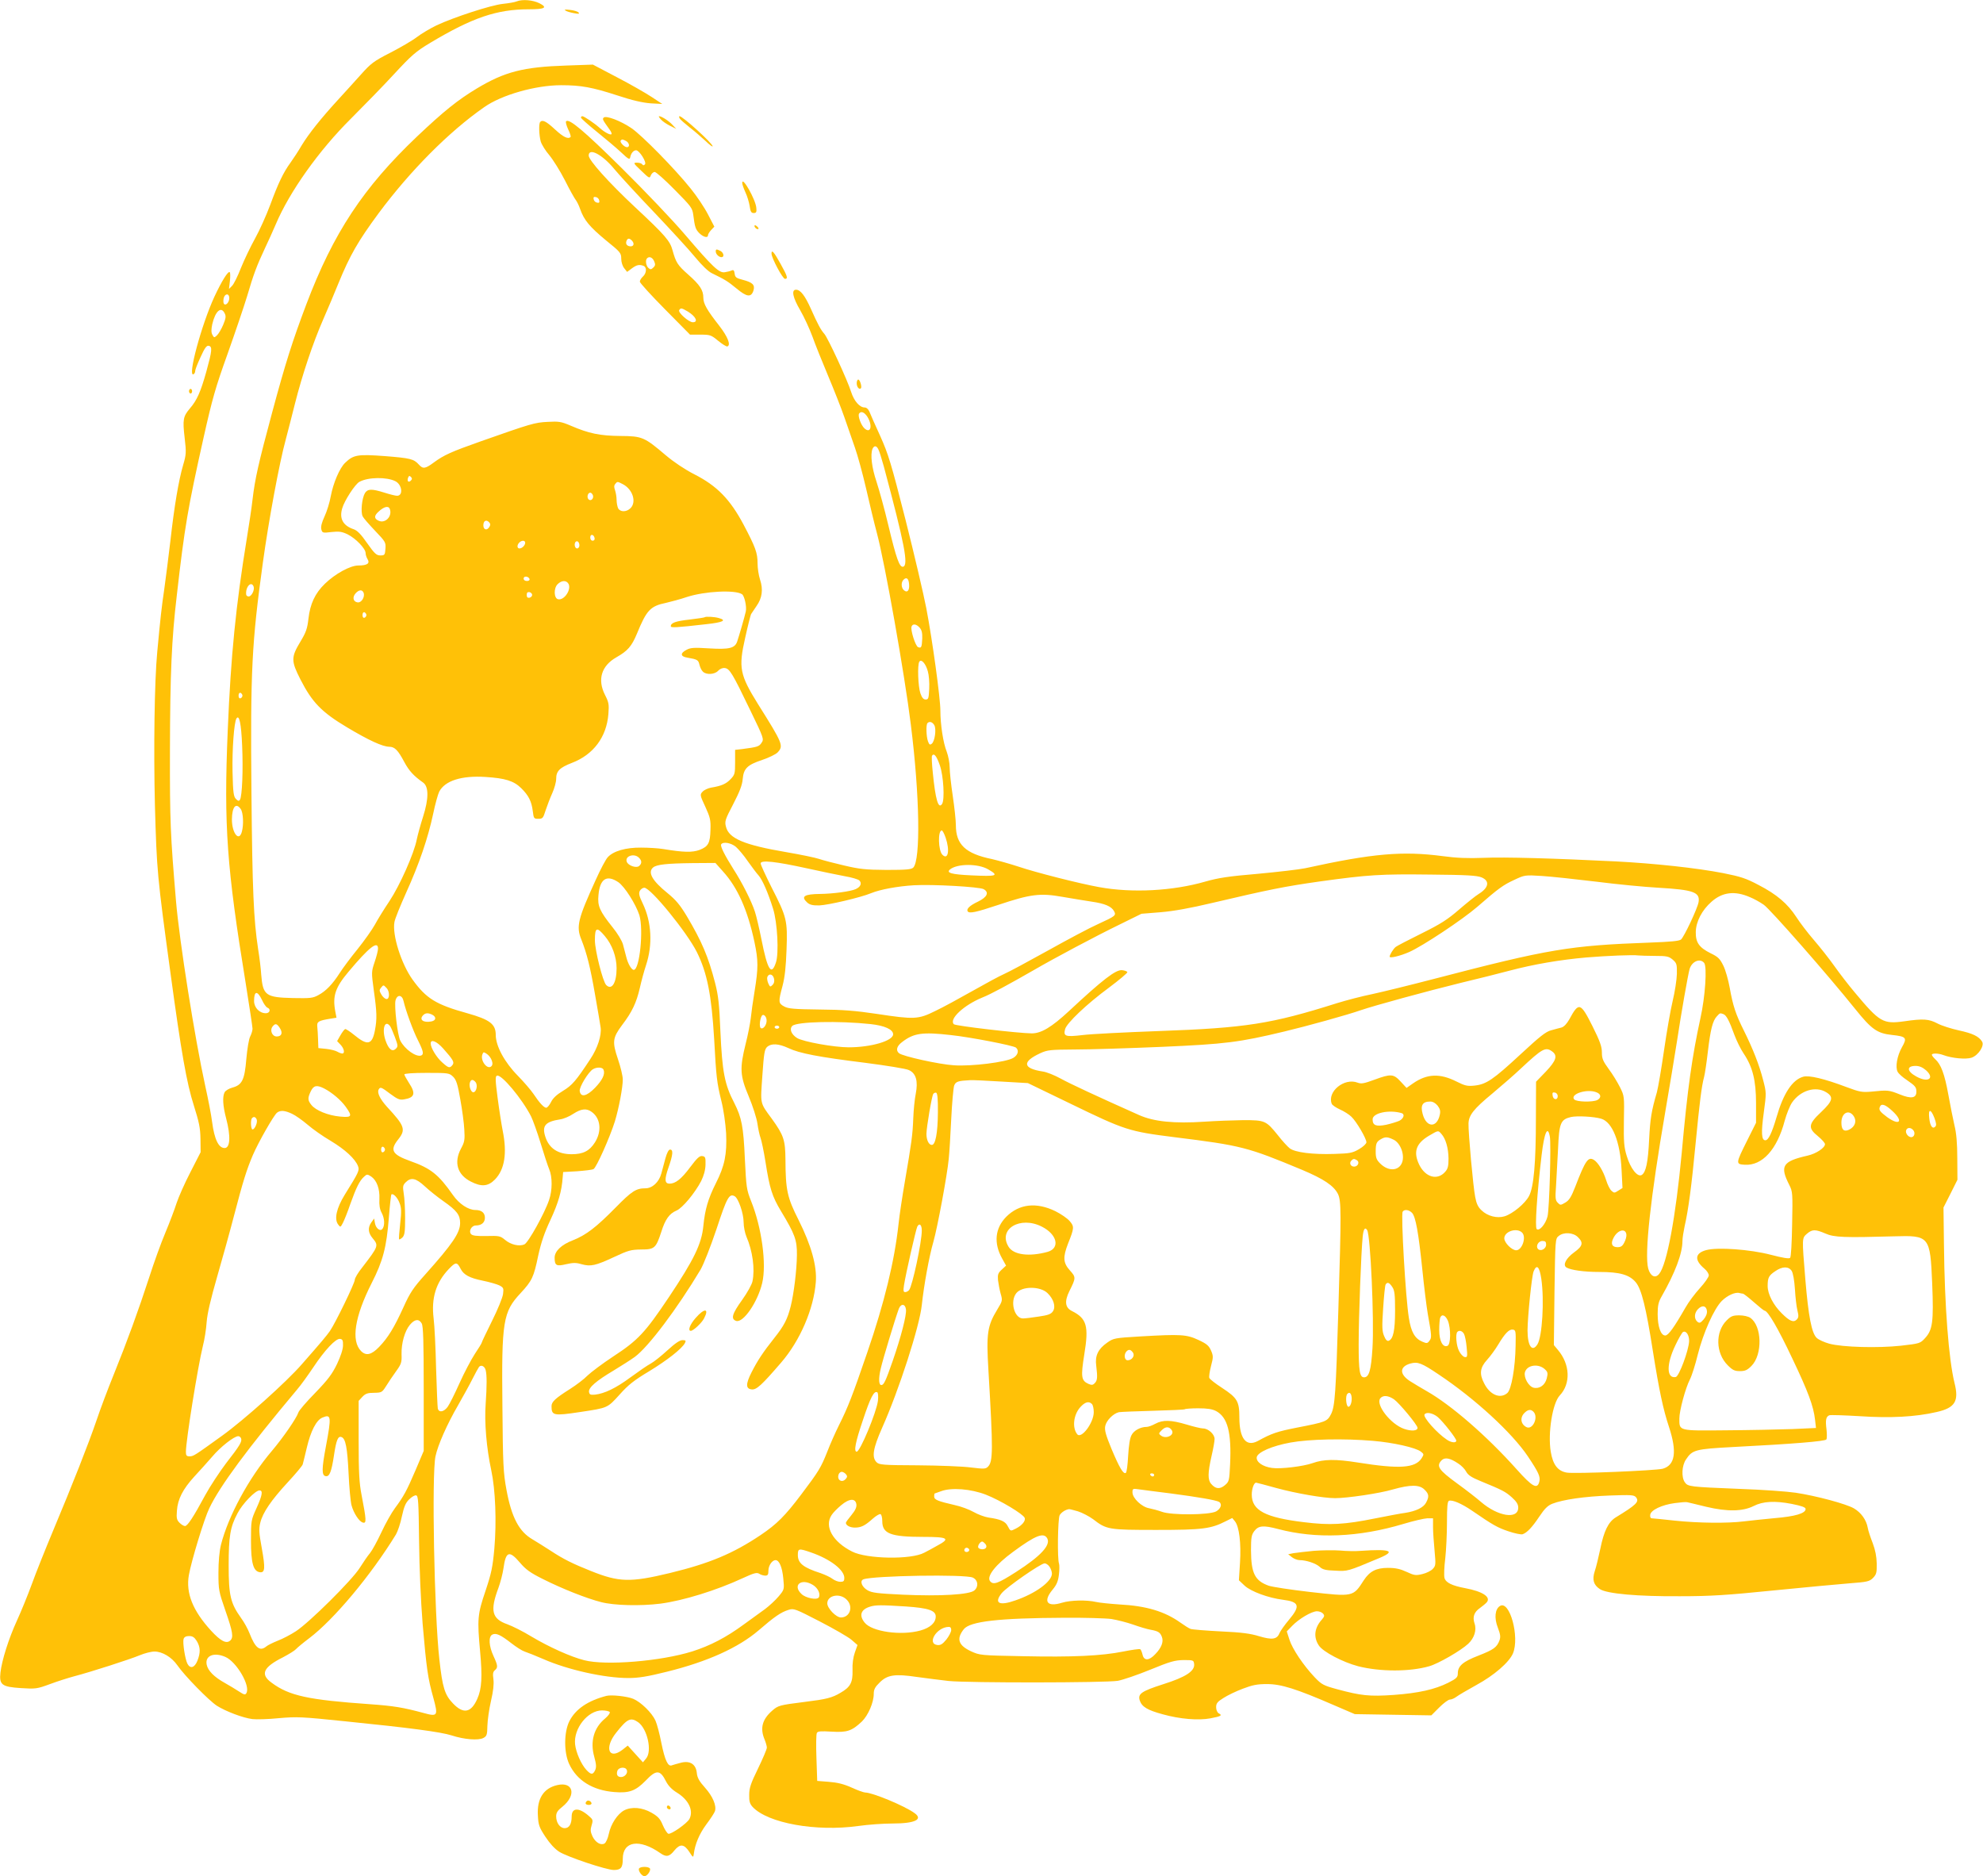 <?xml version="1.0" standalone="no"?>
<!DOCTYPE svg PUBLIC "-//W3C//DTD SVG 20010904//EN"
 "http://www.w3.org/TR/2001/REC-SVG-20010904/DTD/svg10.dtd">
<svg version="1.0" xmlns="http://www.w3.org/2000/svg"
 width="1280pt" height="1211pt" viewBox="0 0 1280 1211"
 preserveAspectRatio="xMidYMid meet">
<g transform="translate(0,1211) scale(0.1,-0.1)"
fill="#ffc107" stroke="none">
<path d="M3335 12101 c-11 -5 -51 -12 -89 -16 -77 -8 -316 -86 -429 -139 -39
-19 -97 -53 -127 -76 -30 -23 -108 -68 -172 -101 -106 -54 -124 -68 -190 -142
-40 -45 -106 -117 -147 -162 -110 -120 -187 -217 -233 -292 -22 -38 -55 -88
-73 -113 -46 -63 -79 -132 -131 -273 -25 -67 -69 -165 -98 -217 -29 -52 -70
-138 -91 -190 -20 -52 -46 -104 -57 -115 l-20 -20 6 51 c3 28 3 53 -1 57 -10
10 -51 -55 -99 -158 -83 -179 -177 -526 -134 -500 6 3 10 13 10 21 0 9 16 49
35 90 26 58 39 75 52 72 25 -5 22 -31 -15 -166 -37 -132 -61 -186 -106 -238
-44 -52 -48 -72 -34 -191 11 -94 10 -107 -10 -175 -29 -99 -57 -265 -82 -488
-12 -102 -30 -243 -40 -315 -17 -115 -24 -178 -45 -403 -18 -185 -24 -630 -15
-992 12 -421 14 -448 101 -1085 69 -508 104 -706 150 -850 34 -108 42 -145 43
-216 l1 -86 -66 -129 c-37 -71 -76 -160 -89 -199 -12 -38 -44 -123 -72 -190
-28 -66 -75 -196 -105 -290 -70 -215 -143 -415 -228 -625 -37 -91 -87 -223
-111 -295 -54 -158 -156 -416 -280 -712 -51 -122 -114 -279 -139 -349 -26 -71
-69 -176 -96 -235 -54 -118 -97 -256 -106 -334 -9 -80 9 -93 132 -101 95 -6
104 -5 188 26 48 18 118 40 155 50 111 29 362 110 424 136 31 13 74 24 95 24
51 0 111 -36 148 -89 46 -67 204 -228 255 -261 57 -36 167 -78 229 -86 26 -3
104 -1 172 6 115 10 145 9 424 -20 426 -43 619 -69 689 -91 82 -27 174 -34
206 -17 22 12 25 20 26 78 1 36 11 108 23 160 15 64 20 110 16 141 -5 35 -3
48 9 58 21 18 20 30 -9 93 -29 63 -33 123 -8 137 24 13 54 -1 122 -54 32 -25
71 -50 87 -55 16 -5 71 -27 122 -49 157 -69 394 -122 548 -122 65 0 122 9 250
41 262 65 460 155 590 266 103 89 145 118 194 133 34 11 43 7 202 -75 91 -47
183 -100 204 -118 l39 -34 -17 -48 c-11 -31 -17 -73 -15 -116 2 -78 -14 -108
-79 -145 -54 -32 -91 -41 -229 -58 -166 -21 -172 -23 -211 -57 -64 -56 -79
-113 -49 -185 8 -19 15 -44 15 -53 0 -10 -26 -71 -57 -135 -47 -96 -57 -126
-57 -170 -1 -42 4 -58 22 -78 98 -105 410 -161 682 -123 63 9 163 16 222 16
145 0 199 27 140 68 -65 47 -271 132 -317 132 -9 0 -49 14 -88 32 -51 23 -93
33 -147 37 l-75 6 -5 148 c-3 82 -2 155 3 162 6 11 27 12 95 8 100 -6 130 4
195 65 41 40 77 123 77 179 0 28 8 44 38 73 50 50 98 57 240 36 59 -8 151 -20
205 -26 127 -13 1013 -12 1092 1 33 6 127 38 210 72 129 53 159 61 215 62 63
0 65 -1 68 -26 5 -45 -54 -84 -200 -130 -140 -45 -165 -62 -151 -105 14 -41
49 -62 148 -89 111 -31 231 -41 309 -26 68 13 78 19 53 32 -10 6 -17 22 -17
40 0 24 8 35 47 59 26 17 82 44 125 60 63 24 92 30 157 30 91 0 189 -31 431
-136 l135 -58 247 -4 247 -4 51 51 c28 28 59 51 69 51 10 0 29 8 42 18 13 10
71 44 129 76 114 62 211 146 236 204 44 106 -21 345 -84 306 -32 -20 -38 -77
-14 -139 17 -44 19 -61 11 -83 -17 -45 -38 -60 -135 -98 -101 -39 -134 -67
-134 -115 0 -25 -8 -33 -61 -60 -88 -44 -191 -67 -352 -79 -158 -11 -211 -5
-367 37 -88 24 -99 30 -144 77 -73 77 -144 183 -163 243 l-17 53 35 36 c43 45
126 94 160 94 15 0 32 -7 39 -15 11 -13 9 -19 -7 -38 -49 -54 -56 -114 -20
-168 27 -41 155 -108 254 -134 142 -36 333 -36 458 0 58 16 205 101 252 145
39 36 56 89 41 131 -14 42 -3 74 35 100 17 12 37 29 44 37 28 34 -27 70 -139
91 -86 16 -126 36 -134 66 -4 15 -2 72 5 126 6 55 11 160 11 233 0 101 3 135
13 139 21 8 82 -18 149 -64 137 -94 164 -109 235 -133 41 -14 82 -22 91 -19
29 10 62 45 108 114 34 51 54 71 84 83 69 27 208 47 370 53 139 5 157 4 170
-11 23 -29 4 -48 -132 -131 -46 -29 -75 -87 -98 -201 -12 -55 -27 -120 -36
-145 -18 -55 -8 -89 33 -116 45 -30 245 -48 518 -46 198 0 303 7 600 37 198
20 418 40 490 46 118 9 132 12 155 35 22 23 25 34 24 93 -1 46 -9 87 -26 132
-14 36 -29 80 -32 99 -9 51 -43 98 -89 125 -50 29 -243 81 -376 101 -53 8
-217 20 -366 25 -318 13 -330 14 -350 43 -23 33 -19 108 8 147 41 62 60 67
302 80 389 20 597 37 604 49 4 6 4 35 1 63 -8 62 -4 84 18 93 9 3 98 0 198 -6
195 -13 356 -5 495 27 119 27 145 70 115 188 -37 150 -64 494 -68 891 l-3 241
45 89 45 90 -1 140 c0 95 -6 163 -18 210 -9 39 -27 129 -40 201 -24 132 -47
194 -85 228 -12 11 -21 23 -21 28 0 11 43 10 74 -2 56 -21 146 -29 182 -17 44
15 85 78 68 104 -21 34 -61 53 -149 72 -50 11 -113 31 -139 45 -55 29 -91 32
-214 14 -137 -19 -159 -6 -317 183 -40 47 -100 125 -134 173 -34 48 -94 124
-133 169 -39 45 -90 112 -113 148 -56 86 -126 146 -244 207 -81 43 -116 54
-226 76 -175 34 -446 63 -695 76 -404 20 -717 29 -855 23 -100 -4 -175 -1
-262 11 -260 34 -451 18 -888 -78 -38 -8 -176 -24 -305 -36 -189 -16 -255 -26
-339 -50 -211 -61 -473 -75 -686 -36 -128 23 -411 95 -520 132 -55 18 -133 40
-172 49 -171 35 -233 94 -233 219 0 30 -9 114 -20 188 -11 73 -20 156 -20 185
0 29 -9 74 -19 101 -23 57 -41 176 -41 265 0 81 -52 459 -91 662 -17 88 -77
345 -134 570 -93 366 -111 424 -163 540 -33 72 -64 142 -70 158 -7 16 -19 27
-31 27 -32 0 -68 41 -87 100 -23 75 -150 349 -173 375 -23 26 -42 61 -86 160
-39 87 -68 125 -97 125 -31 0 -21 -50 27 -132 25 -43 60 -119 79 -170 18 -51
64 -165 101 -253 37 -88 85 -209 106 -270 21 -60 52 -149 68 -196 17 -48 49
-165 71 -260 22 -96 53 -226 70 -289 51 -189 180 -917 219 -1235 58 -460 64
-876 16 -925 -13 -12 -44 -15 -173 -15 -136 1 -173 5 -275 29 -65 15 -137 34
-160 42 -23 8 -119 28 -213 44 -270 46 -370 88 -388 164 -9 34 -6 45 47 146
41 79 58 123 61 161 6 69 30 92 126 124 42 14 87 36 99 48 40 43 35 56 -126
312 -118 190 -127 235 -83 428 17 78 35 147 38 153 4 6 20 29 35 52 37 52 44
107 23 171 -9 27 -16 74 -16 104 0 69 -13 104 -91 252 -87 163 -171 249 -316
323 -63 32 -134 80 -185 123 -139 118 -152 124 -293 125 -132 1 -204 16 -320
66 -63 27 -78 29 -150 25 -84 -4 -109 -12 -433 -126 -189 -67 -235 -87 -303
-137 -54 -40 -69 -42 -95 -13 -33 37 -56 42 -219 55 -176 13 -203 9 -257 -43
-36 -34 -77 -131 -93 -216 -7 -40 -25 -98 -40 -130 -18 -39 -25 -66 -21 -83 6
-24 9 -25 66 -18 49 5 66 3 104 -15 52 -26 116 -92 116 -121 0 -11 6 -29 13
-40 16 -27 -3 -40 -60 -40 -52 0 -149 -53 -216 -118 -64 -62 -95 -130 -106
-225 -7 -64 -16 -89 -51 -147 -62 -103 -62 -125 0 -247 75 -146 135 -209 299
-307 142 -85 230 -125 273 -126 36 0 57 -22 98 -99 30 -56 60 -89 121 -132 37
-26 37 -104 0 -220 -17 -53 -35 -119 -41 -148 -17 -89 -109 -296 -176 -397
-35 -52 -77 -120 -94 -152 -17 -31 -67 -102 -111 -157 -45 -55 -97 -125 -116
-155 -46 -72 -89 -117 -138 -143 -36 -20 -53 -21 -164 -19 -177 4 -194 17
-205 152 -2 36 -11 110 -20 165 -29 192 -37 375 -43 1010 -7 788 2 964 74
1485 37 268 106 643 148 795 13 50 40 153 59 230 47 186 116 392 183 545 30
69 74 172 97 230 75 183 126 272 261 455 204 274 453 525 680 683 113 80 333
142 497 142 128 0 200 -13 363 -66 96 -32 163 -47 215 -51 l75 -4 -70 46 c-38
25 -139 83 -224 127 l-154 81 -171 -6 c-278 -9 -398 -40 -578 -148 -123 -74
-214 -147 -386 -310 -347 -330 -540 -622 -715 -1084 -89 -236 -134 -376 -221
-700 -88 -327 -110 -424 -126 -560 -6 -55 -23 -165 -36 -245 -72 -440 -104
-761 -124 -1245 -26 -616 -6 -885 116 -1632 24 -150 44 -282 44 -293 0 -12 -7
-34 -15 -50 -9 -17 -19 -80 -25 -145 -11 -135 -27 -168 -90 -185 -22 -6 -44
-19 -50 -30 -15 -28 -12 -87 10 -170 30 -114 26 -190 -10 -190 -39 0 -66 55
-81 169 -5 42 -25 146 -44 231 -68 310 -167 935 -189 1195 -36 426 -40 512
-39 970 1 495 11 721 44 1000 51 447 71 563 173 1020 56 250 77 324 155 541
49 138 106 306 126 372 41 140 62 196 114 307 21 44 53 115 71 157 88 209 279
478 486 683 83 83 209 212 278 287 113 122 139 145 234 202 271 162 428 216
636 216 104 0 123 11 68 39 -42 21 -110 27 -147 12z m-1855 -1915 c0 -28 -24
-53 -35 -36 -4 6 -4 22 -1 36 8 31 36 32 36 0z m-29 -100 c9 -18 6 -33 -11
-74 -12 -28 -30 -58 -40 -67 -17 -16 -19 -15 -29 4 -8 14 -8 34 -1 68 20 86
58 119 81 69z m4149 -668 c34 -57 20 -109 -20 -73 -22 20 -44 80 -35 95 12 19
35 10 55 -22z m69 -207 c6 -10 22 -61 36 -112 134 -501 161 -639 124 -647 -23
-4 -43 51 -95 268 -24 102 -59 228 -76 280 -31 92 -41 176 -26 213 10 22 25
22 37 -2z m-3017 -203 c-15 -15 -26 -4 -18 18 5 13 9 15 18 6 9 -9 9 -15 0
-24z m-100 -4 c44 -22 52 -94 11 -94 -10 0 -47 9 -81 20 -83 26 -108 25 -126
-2 -20 -33 -29 -123 -15 -151 6 -12 43 -54 81 -94 66 -69 69 -74 66 -115 -3
-40 -5 -43 -33 -43 -25 0 -37 11 -85 79 -40 58 -64 82 -87 90 -69 23 -94 69
-74 135 14 50 84 157 111 171 57 31 176 32 232 4z m1468 -19 c64 -33 90 -115
50 -155 -26 -26 -66 -26 -80 -1 -5 11 -10 35 -10 55 0 19 -5 47 -10 62 -7 19
-7 30 1 40 14 17 14 17 49 -1z m-193 -71 c8 -21 -13 -42 -28 -27 -13 13 -5 43
11 43 6 0 13 -7 17 -16z m-1311 -89 c18 -47 -29 -96 -72 -76 -30 13 -30 32 -1
58 36 34 65 40 73 18z m643 -88 c8 -10 7 -18 -3 -32 -15 -21 -36 -13 -36 14 0
31 20 40 39 18z m679 -100 c2 -10 -3 -17 -12 -17 -10 0 -16 9 -16 21 0 24 23
21 28 -4z m-448 -30 c0 -17 -20 -37 -37 -37 -16 0 -17 22 -1 38 16 16 38 15
38 -1z m350 -18 c0 -10 -7 -19 -15 -19 -15 0 -21 31 -9 43 11 10 24 -3 24 -24z
m-322 -216 c2 -8 -5 -13 -17 -13 -12 0 -21 6 -21 16 0 18 31 15 38 -3z m2450
-33 c4 -40 -11 -59 -33 -40 -18 15 -20 51 -3 68 19 19 33 9 36 -28z m-2198 1
c19 -37 -28 -107 -67 -99 -28 5 -30 71 -4 97 26 26 57 27 71 2z m-2033 -17 c8
-21 -13 -64 -32 -64 -8 0 -16 6 -16 13 -5 49 33 90 48 51z m710 -40 c10 -27
-14 -66 -39 -62 -29 4 -35 34 -12 59 21 23 42 25 51 3z m2442 -9 c16 -9 32
-81 25 -112 -8 -36 -44 -160 -56 -195 -15 -42 -52 -51 -181 -43 -95 6 -119 5
-145 -9 -43 -22 -41 -44 6 -51 64 -11 70 -15 77 -46 4 -16 13 -36 22 -44 21
-22 76 -19 98 5 12 13 29 20 44 18 31 -4 49 -34 165 -275 86 -177 88 -184 72
-207 -16 -25 -27 -28 -126 -41 l-45 -5 0 -80 c0 -73 -2 -81 -29 -109 -29 -31
-60 -44 -127 -55 -20 -4 -44 -15 -54 -26 -18 -19 -17 -23 18 -98 31 -68 35
-85 33 -147 -2 -87 -14 -109 -71 -131 -47 -17 -101 -16 -235 6 -30 5 -94 9
-142 9 -98 1 -179 -22 -215 -62 -12 -12 -47 -78 -78 -147 -114 -250 -127 -300
-93 -383 36 -91 58 -178 89 -357 17 -96 33 -191 36 -212 7 -51 -20 -134 -66
-203 -94 -143 -118 -170 -177 -206 -40 -24 -65 -47 -77 -72 -10 -20 -24 -37
-31 -37 -15 0 -43 30 -83 90 -17 25 -62 77 -100 116 -86 87 -143 192 -143 264
0 70 -38 99 -184 140 -202 56 -265 95 -353 217 -73 102 -132 288 -117 371 3
21 38 106 76 191 84 185 141 353 174 508 13 63 31 127 39 143 37 71 144 105
299 95 127 -8 182 -25 230 -72 48 -47 67 -85 75 -148 6 -48 7 -50 36 -50 28 0
31 4 47 55 10 30 29 80 43 111 14 31 25 72 25 91 0 51 22 73 102 104 138 53
223 166 235 314 5 64 3 76 -22 125 -50 99 -23 187 73 242 74 42 99 71 133 152
63 154 87 179 189 200 30 7 91 23 135 38 115 37 308 47 354 18z m-1354 -5 c0
-8 -8 -16 -17 -18 -13 -2 -18 3 -18 18 0 15 5 20 18 18 9 -2 17 -10 17 -18z
m-1070 -130 c0 -7 -6 -15 -12 -17 -8 -3 -13 4 -13 17 0 13 5 20 13 18 6 -3 12
-11 12 -18z m3571 -81 c14 -16 18 -34 17 -71 -3 -57 -6 -63 -27 -55 -17 7 -50
111 -42 133 8 20 30 17 52 -7z m53 -282 c7 -23 11 -73 9 -112 -3 -62 -5 -70
-23 -70 -14 0 -24 11 -34 40 -15 43 -20 183 -7 204 13 20 42 -13 55 -62z
m-4424 -157 c0 -7 -6 -15 -12 -17 -8 -3 -13 4 -13 17 0 13 5 20 13 18 6 -3 12
-11 12 -18z m-2 -323 c7 -158 0 -325 -14 -349 -7 -10 -12 -9 -26 5 -15 15 -19
40 -22 175 -3 147 10 319 25 344 18 29 31 -31 37 -175z m4468 132 c14 -26 3
-103 -16 -119 -12 -10 -17 -7 -25 15 -11 30 -14 108 -3 118 13 13 32 7 44 -14z
m36 -260 c23 -67 32 -220 14 -248 -24 -37 -43 29 -60 203 -6 55 -8 103 -5 108
13 20 30 -2 51 -63z m-4513 -281 c16 -23 20 -101 7 -147 -18 -67 -64 -9 -64
80 1 82 26 111 57 67z m4550 -185 c28 -82 16 -147 -21 -110 -27 27 -30 157 -4
157 5 0 16 -21 25 -47z m-1354 -59 c17 -15 52 -56 77 -93 26 -36 56 -77 69
-91 25 -28 61 -110 94 -215 28 -89 39 -290 18 -349 -29 -87 -54 -47 -93 151
-14 70 -33 151 -42 178 -21 66 -83 189 -138 274 -58 92 -87 150 -80 161 12 19
64 10 95 -16z m-626 -70 c20 -19 20 -38 1 -54 -18 -15 -70 3 -79 27 -15 37 47
58 78 27z m1086 -69 c91 -20 201 -43 245 -51 43 -7 85 -20 92 -27 18 -18 8
-42 -24 -56 -32 -15 -148 -30 -228 -31 -104 -1 -128 -16 -84 -56 16 -14 35
-19 78 -18 57 2 267 51 334 79 58 24 173 45 277 51 121 7 420 -10 449 -25 38
-21 23 -52 -37 -81 -53 -25 -75 -47 -66 -62 10 -16 53 -7 197 41 209 70 271
78 416 52 64 -11 149 -25 189 -31 83 -12 126 -30 143 -61 15 -28 9 -32 -102
-83 -52 -23 -197 -100 -324 -171 -126 -70 -254 -139 -284 -152 -30 -13 -122
-63 -205 -110 -83 -47 -191 -106 -240 -129 -109 -54 -134 -55 -378 -18 -134
20 -217 27 -368 28 -161 2 -201 5 -227 19 -39 21 -40 29 -12 133 15 56 22 124
26 234 7 189 2 210 -97 403 -38 76 -70 145 -70 154 0 23 95 13 300 -32z m-544
-19 c95 -104 160 -250 204 -457 25 -118 25 -167 1 -315 -11 -66 -22 -145 -25
-177 -4 -33 -18 -107 -33 -165 -39 -158 -37 -204 20 -339 26 -62 51 -140 56
-175 5 -35 14 -76 20 -92 6 -16 21 -85 32 -155 27 -173 43 -223 100 -318 90
-149 104 -187 103 -283 -1 -99 -20 -251 -40 -331 -21 -84 -43 -126 -105 -204
-73 -92 -109 -146 -148 -223 -38 -75 -38 -106 1 -110 31 -4 66 29 190 173 123
142 211 348 224 520 8 103 -29 236 -111 400 -74 146 -84 194 -85 390 -1 127
-11 157 -88 264 -78 106 -74 91 -61 279 10 145 14 169 31 185 28 24 74 21 137
-8 71 -34 197 -58 496 -95 139 -18 264 -38 282 -47 46 -21 60 -71 44 -153 -7
-34 -14 -105 -16 -158 -4 -107 -11 -157 -54 -407 -16 -93 -35 -217 -41 -275
-26 -240 -92 -510 -202 -830 -96 -280 -124 -352 -182 -468 -24 -48 -58 -125
-76 -172 -41 -103 -54 -125 -168 -276 -104 -138 -158 -192 -262 -262 -179
-120 -330 -183 -585 -245 -257 -62 -329 -60 -511 13 -116 46 -180 78 -257 129
-40 26 -93 59 -118 74 -88 50 -137 142 -170 322 -20 109 -23 159 -26 538 -6
550 4 609 117 730 74 80 85 102 114 242 19 86 40 148 80 233 50 108 72 184 78
272 l3 35 90 5 c50 4 97 9 106 14 18 8 106 206 138 308 26 86 51 219 51 270 0
23 -14 81 -31 131 -38 112 -35 138 26 220 65 85 93 145 115 240 10 45 28 111
40 147 44 133 36 279 -21 398 -24 49 -27 66 -19 82 6 11 19 20 29 20 41 0 274
-286 339 -415 67 -135 95 -278 112 -565 13 -241 17 -276 46 -395 15 -59 27
-146 31 -210 6 -134 -9 -210 -66 -322 -51 -102 -70 -168 -81 -276 -11 -116
-61 -218 -222 -459 -154 -230 -200 -279 -359 -383 -70 -46 -144 -102 -166
-123 -21 -22 -72 -61 -113 -87 -95 -60 -120 -83 -120 -111 0 -61 12 -64 185
-38 179 27 175 25 254 112 56 63 94 93 191 151 118 72 211 145 231 182 8 16 6
19 -16 19 -17 0 -48 -21 -96 -65 -39 -36 -88 -75 -108 -86 -20 -10 -79 -51
-131 -89 -96 -71 -168 -105 -230 -112 -29 -2 -35 0 -38 18 -4 28 48 72 159
138 46 28 108 67 137 88 88 65 273 311 424 563 20 35 64 146 103 262 67 204
82 231 117 212 24 -13 58 -111 58 -169 0 -26 8 -68 18 -92 40 -92 56 -209 39
-289 -4 -20 -34 -74 -67 -120 -65 -90 -74 -123 -38 -135 46 -14 139 122 168
245 29 122 -3 358 -72 529 -29 73 -31 88 -40 272 -9 209 -21 267 -68 360 -63
121 -78 200 -90 465 -7 172 -13 228 -34 310 -44 170 -85 267 -183 432 -44 73
-70 104 -125 149 -98 79 -129 134 -92 165 23 19 88 26 255 28 l147 1 48 -54z
m1712 13 c73 -42 59 -47 -110 -39 -126 6 -162 16 -136 38 46 38 180 39 246 1z
m3185 -52 c55 -23 47 -67 -18 -107 -20 -12 -77 -58 -127 -101 -75 -65 -119
-93 -242 -154 -83 -41 -158 -80 -167 -87 -16 -13 -39 -51 -39 -63 0 -12 69 5
126 30 88 39 344 209 440 292 138 120 167 141 239 174 66 31 68 32 178 25 62
-4 220 -21 352 -37 132 -17 312 -34 400 -39 226 -13 270 -29 259 -93 -7 -41
-93 -223 -113 -241 -12 -10 -66 -15 -201 -20 -518 -19 -648 -40 -1400 -236
-146 -38 -321 -81 -390 -96 -69 -14 -172 -41 -230 -59 -424 -134 -588 -160
-1150 -180 -217 -8 -439 -19 -493 -26 -110 -13 -124 -8 -112 38 10 39 138 161
283 268 67 50 120 95 119 100 -2 6 -17 11 -34 13 -41 4 -124 -60 -344 -265
-111 -103 -178 -143 -239 -143 -88 1 -492 48 -503 59 -33 33 64 123 183 172
56 22 172 85 334 178 129 75 401 220 558 296 l136 67 124 10 c84 7 190 26 333
60 366 86 465 106 690 138 317 44 397 49 720 45 235 -2 297 -6 328 -18z
m-5572 -31 c41 -28 113 -142 136 -213 28 -92 2 -353 -36 -353 -15 0 -38 39
-49 85 -6 22 -15 58 -21 80 -6 22 -35 71 -67 110 -83 104 -98 137 -91 207 9
106 53 134 128 84z m7305 -97 c25 -10 65 -32 89 -49 42 -29 414 -453 592 -675
103 -128 140 -155 234 -165 94 -10 101 -18 66 -79 -32 -57 -44 -129 -28 -159
6 -12 33 -36 59 -53 55 -38 62 -46 62 -76 0 -41 -33 -47 -107 -17 -70 28 -77
29 -183 18 -59 -5 -75 -3 -160 29 -146 55 -243 78 -281 67 -70 -20 -128 -108
-172 -262 -30 -101 -52 -148 -72 -148 -25 0 -28 48 -10 179 17 126 17 128 -4
209 -25 98 -66 202 -124 319 -53 106 -71 160 -92 278 -9 50 -27 114 -41 142
-22 45 -34 57 -82 80 -74 37 -97 69 -96 137 1 67 40 142 102 196 70 62 150 72
248 29z m-7392 -251 c47 -55 76 -134 76 -208 0 -94 -31 -144 -67 -108 -22 22
-73 224 -73 289 0 84 12 89 64 27z m-1464 -81 c0 -13 -10 -52 -22 -87 -21 -63
-21 -65 -5 -184 20 -140 21 -183 7 -257 -18 -94 -48 -100 -134 -29 -27 22 -53
39 -58 38 -5 -2 -19 -20 -31 -41 l-21 -37 22 -23 c23 -24 30 -57 11 -57 -6 0
-20 5 -32 12 -12 7 -44 15 -72 18 l-50 5 -2 55 c-1 30 -3 68 -5 84 -3 32 7 38
86 51 l38 6 -8 42 c-18 98 0 153 85 254 134 160 191 204 191 150z m8242 -47
c77 0 90 -3 115 -24 26 -23 28 -29 27 -93 -1 -37 -13 -115 -27 -173 -14 -58
-39 -202 -56 -320 -17 -118 -38 -240 -46 -270 -36 -123 -43 -171 -50 -303 -7
-151 -21 -214 -48 -231 -27 -16 -73 42 -97 124 -17 55 -20 90 -18 225 3 158 3
161 -25 217 -16 32 -48 85 -73 118 -37 51 -44 67 -44 107 0 37 -12 72 -61 170
-77 153 -88 157 -149 44 -16 -28 -34 -48 -50 -53 -14 -3 -44 -12 -67 -18 -34
-8 -74 -40 -198 -155 -176 -163 -221 -194 -297 -202 -47 -5 -62 -1 -116 26
-107 54 -190 51 -280 -11 l-43 -30 -38 41 c-46 50 -63 51 -169 12 -68 -25 -85
-28 -109 -19 -86 33 -197 -58 -167 -136 3 -9 27 -25 53 -37 25 -11 59 -32 74
-47 33 -31 97 -141 97 -165 0 -9 -21 -29 -47 -44 -43 -25 -59 -28 -158 -31
-143 -5 -256 10 -290 36 -14 11 -49 49 -76 84 -77 95 -83 98 -224 98 -66 -1
-178 -5 -250 -10 -195 -13 -327 0 -423 43 -278 124 -443 201 -505 235 -40 22
-92 43 -117 46 -129 20 -134 63 -15 118 46 21 64 23 225 24 96 0 348 8 560 17
410 18 498 29 790 99 143 34 407 107 495 138 88 30 421 121 640 175 105 25
249 61 320 80 155 41 324 70 495 85 134 11 302 18 335 13 11 -1 59 -3 107 -3z
m318 -45 c20 -24 7 -219 -24 -357 -54 -249 -83 -451 -121 -873 -38 -406 -95
-716 -145 -777 -25 -32 -57 -16 -71 34 -25 94 15 460 110 1011 27 156 61 363
76 458 27 180 71 429 81 464 15 50 67 72 94 40z m-6004 -101 c4 -17 1 -31 -9
-41 -15 -15 -17 -14 -28 10 -6 14 -9 33 -6 41 10 25 36 19 43 -10z m-2502 -60
c23 -22 22 -77 -1 -72 -10 2 -24 15 -32 30 -13 22 -13 29 -2 42 16 20 16 20
35 0z m-803 -78 c11 -25 27 -47 35 -50 24 -9 16 -36 -10 -36 -41 0 -76 36 -76
79 0 66 21 69 51 7z m914 -8 c13 -58 61 -191 94 -255 34 -68 38 -89 19 -96
-33 -11 -106 41 -134 96 -18 34 -40 222 -31 260 11 40 43 37 52 -5z m186 -88
c27 -15 24 -37 -7 -43 -52 -10 -81 12 -52 41 15 15 33 15 59 2z m8334 4 c19
-8 37 -42 70 -133 14 -38 41 -93 60 -121 58 -86 80 -174 80 -321 l0 -126 -57
-114 c-75 -150 -75 -153 -16 -157 113 -7 209 98 258 284 12 44 33 96 47 117
54 79 153 109 221 67 49 -30 43 -56 -33 -128 -83 -78 -86 -103 -20 -156 25
-21 45 -43 45 -51 0 -24 -58 -62 -112 -74 -163 -37 -181 -67 -118 -190 21 -42
22 -53 18 -252 -2 -122 -7 -212 -13 -218 -7 -7 -48 0 -125 20 -134 35 -344 50
-417 30 -73 -20 -77 -64 -12 -119 16 -13 29 -33 29 -44 0 -11 -26 -48 -58 -83
-31 -34 -73 -90 -92 -124 -74 -129 -111 -181 -131 -181 -29 0 -49 57 -49 138
0 55 5 78 25 113 88 154 135 279 135 359 0 19 7 62 14 95 24 104 45 261 71
535 26 267 38 366 55 430 5 19 16 92 24 162 17 144 31 199 58 228 21 23 20 22
43 14z m-6177 -35 c4 -30 -20 -65 -37 -55 -11 7 -7 56 6 79 9 15 28 0 31 -24z
m671 -29 c92 -10 146 -35 146 -66 0 -42 -142 -84 -287 -84 -94 0 -294 36 -333
60 -37 23 -51 58 -31 78 28 28 301 34 505 12z m-3813 -25 c21 -32 12 -55 -20
-55 -30 0 -46 41 -26 65 17 21 27 19 46 -10z m711 13 c6 -7 20 -40 32 -72 20
-54 21 -61 6 -75 -23 -23 -47 -4 -67 55 -24 72 -4 134 29 92z m2513 -8 c0 -5
-7 -10 -15 -10 -8 0 -15 5 -15 10 0 6 7 10 15 10 8 0 15 -4 15 -10z m1108 -51
c123 -13 403 -67 420 -81 21 -18 13 -48 -17 -66 -46 -28 -271 -56 -384 -48
-95 6 -330 58 -354 78 -22 18 -15 46 20 72 75 58 131 66 315 45z m-3278 -86
c66 -74 75 -90 60 -108 -17 -21 -25 -19 -65 17 -37 32 -75 95 -75 123 0 30 39
14 80 -32z m7158 -19 c38 -27 28 -59 -40 -131 l-63 -65 -1 -241 c0 -284 -14
-439 -44 -496 -24 -48 -106 -116 -159 -132 -48 -14 -109 1 -148 39 -22 20 -33
43 -41 87 -13 65 -45 417 -43 474 2 53 33 93 153 192 61 51 145 124 187 164
136 127 157 139 199 109z m-6844 -58 c7 -18 6 -30 -2 -38 -26 -26 -74 37 -58
77 6 16 8 16 29 2 12 -8 26 -26 31 -41z m9258 -64 c59 -53 13 -83 -63 -40 -62
34 -63 68 -4 68 24 0 45 -9 67 -28z m-8536 3 c11 -28 -7 -66 -55 -116 -54 -56
-93 -64 -99 -21 -4 25 57 125 86 141 26 15 62 13 68 -4z m-971 -45 c20 -20 29
-47 46 -145 12 -66 24 -154 26 -195 4 -66 2 -81 -21 -123 -48 -90 -24 -170 64
-214 68 -35 111 -31 155 14 63 65 79 170 50 314 -8 41 -23 136 -33 213 -15
116 -16 139 -4 143 28 11 162 -149 220 -263 11 -22 39 -99 61 -171 22 -72 47
-149 56 -170 21 -49 21 -136 -1 -199 -28 -84 -134 -275 -159 -286 -33 -15 -89
-2 -126 30 -30 25 -38 26 -119 24 -66 -1 -91 2 -100 13 -16 19 4 55 31 55 37
0 59 19 59 50 0 32 -22 50 -61 50 -46 0 -105 39 -145 96 -93 133 -143 173
-276 220 -117 42 -133 70 -78 139 51 64 43 87 -72 211 -46 51 -66 93 -53 113
10 17 17 14 75 -30 46 -34 60 -40 88 -35 69 11 77 38 32 106 -16 25 -30 50
-30 55 0 6 55 10 145 10 141 0 145 -1 170 -25z m145 -35 c15 -19 5 -65 -15
-65 -16 0 -30 42 -21 65 7 19 20 19 36 0z m3393 4 l172 -10 275 -133 c352
-171 377 -179 670 -216 435 -54 472 -64 825 -211 140 -59 204 -102 231 -155
22 -45 22 -119 3 -744 -16 -539 -22 -627 -47 -677 -25 -48 -31 -51 -222 -88
-126 -25 -160 -36 -251 -86 -75 -40 -119 15 -119 151 0 105 -13 127 -112 192
-42 27 -79 56 -82 64 -3 8 2 42 11 77 15 57 15 65 0 100 -14 31 -27 43 -81 68
-77 36 -114 38 -374 23 -167 -10 -174 -11 -215 -40 -59 -41 -80 -85 -71 -149
9 -74 8 -96 -10 -113 -12 -13 -20 -13 -41 -4 -46 21 -49 46 -26 190 30 183 16
232 -80 280 -44 22 -49 62 -16 129 42 84 43 89 3 133 -44 49 -46 85 -12 173
40 100 41 110 11 145 -14 17 -56 46 -92 64 -123 60 -234 48 -318 -36 -72 -73
-82 -169 -27 -268 l26 -47 -28 -26 c-24 -22 -27 -32 -24 -68 3 -23 10 -62 17
-87 13 -44 12 -47 -22 -103 -64 -105 -71 -155 -57 -389 31 -524 30 -592 -3
-625 -15 -15 -26 -15 -109 -5 -51 7 -205 13 -342 14 -227 1 -251 3 -268 20
-32 32 -23 89 36 222 109 244 242 656 256 792 14 129 47 313 75 409 26 91 90
435 99 535 4 36 11 151 16 256 5 105 14 202 19 217 10 26 25 31 104 35 15 1
105 -3 200 -9z m-4370 -45 c50 -26 107 -74 138 -117 45 -63 41 -71 -36 -64
-77 7 -158 40 -185 75 -24 30 -25 44 -4 88 18 38 38 43 87 18z m8211 -24 c31
-11 34 -35 7 -50 -29 -15 -136 -13 -150 4 -28 34 82 70 143 46z m-4250 -131
c-1 -133 -16 -209 -39 -209 -20 0 -35 32 -35 72 1 44 34 241 44 257 4 6 13 10
19 8 8 -3 12 -42 11 -128z m4001 106 c0 -28 -29 -25 -33 3 -3 19 0 23 15 20
10 -2 18 -12 18 -23z m-775 -62 c15 -20 19 -34 14 -57 -18 -88 -87 -86 -111 4
-15 56 -1 80 49 80 17 0 34 -10 48 -27z m2935 -34 c73 -67 48 -98 -33 -40 -47
35 -56 47 -48 66 9 25 35 17 81 -26z m-8397 -5 c59 -41 68 -125 22 -198 -35
-55 -76 -76 -150 -76 -89 0 -146 38 -170 113 -23 71 0 97 96 112 22 3 60 19
85 36 49 32 84 37 117 13z m-1933 -13 c22 -10 67 -42 100 -70 32 -28 100 -76
150 -105 93 -56 158 -116 176 -163 10 -28 6 -37 -86 -185 -53 -86 -69 -157
-42 -192 14 -19 15 -19 31 12 9 18 31 72 47 120 38 106 60 151 88 176 19 18
22 18 47 2 36 -25 56 -79 53 -145 -2 -38 2 -66 14 -88 19 -35 22 -80 7 -103
-14 -22 -44 0 -50 36 l-5 29 -18 -25 c-24 -34 -21 -67 8 -102 40 -48 39 -51
-67 -189 -27 -33 -48 -69 -48 -80 0 -21 -126 -281 -161 -331 -22 -31 -51 -66
-181 -214 -99 -114 -374 -360 -513 -460 -182 -131 -186 -134 -212 -134 -19 0
-23 6 -23 29 0 72 76 545 109 681 11 41 22 112 25 157 4 55 26 147 67 290 33
114 83 294 110 398 58 222 81 295 121 389 37 86 135 257 156 274 22 17 50 15
97 -7z m7163 4 c21 -7 13 -34 -15 -49 -16 -7 -54 -19 -86 -26 -65 -13 -87 -4
-87 35 0 42 108 64 188 40z m3438 -30 c13 -35 14 -49 6 -57 -18 -18 -34 4 -39
56 -7 60 10 60 33 1z m-520 10 c21 -32 7 -69 -31 -87 -33 -15 -49 0 -49 46 0
64 49 88 80 41z m-1630 -16 c72 -22 122 -148 131 -330 l6 -117 -27 -17 c-24
-16 -28 -16 -44 -1 -10 8 -26 40 -35 70 -18 57 -52 113 -78 129 -37 23 -55 -1
-121 -173 -26 -67 -40 -88 -64 -102 -30 -18 -33 -18 -49 -1 -15 15 -17 29 -11
108 3 49 9 157 13 239 7 167 16 190 83 206 40 9 150 3 196 -11z m-8679 -5 c7
-18 -12 -64 -27 -64 -11 0 -14 63 -3 73 11 12 23 8 30 -9z m10693 -69 c15 -18
6 -45 -13 -45 -20 0 -40 27 -33 45 7 19 30 19 46 0z m-3046 -24 c28 -31 45
-91 46 -158 0 -50 -4 -67 -22 -87 -50 -57 -127 -35 -167 46 -40 83 -21 138 64
188 60 35 58 35 79 11z m700 -17 c9 -47 -3 -469 -15 -516 -13 -50 -53 -97 -70
-81 -12 12 2 225 32 478 17 144 39 195 53 119z m-1009 -20 c45 -21 74 -99 55
-148 -21 -55 -89 -58 -141 -6 -24 24 -29 37 -29 77 0 53 5 64 35 81 27 15 41
15 80 -4z m-6510 -64 c0 -7 -6 -15 -12 -17 -8 -3 -13 4 -13 17 0 13 5 20 13
18 6 -3 12 -11 12 -18z m6274 -69 c19 -12 6 -41 -18 -41 -23 0 -34 23 -18 39
13 13 18 13 36 2z m-6016 -169 c29 -27 82 -69 119 -95 87 -61 108 -89 108
-141 0 -63 -49 -135 -225 -332 -78 -87 -98 -117 -140 -210 -60 -132 -100 -198
-158 -258 -49 -51 -84 -59 -116 -27 -66 66 -42 222 68 439 73 143 96 231 111
422 6 80 14 147 16 150 11 10 40 -19 53 -55 12 -30 13 -55 4 -134 -6 -53 -9
-98 -7 -100 3 -3 12 3 22 12 14 15 17 37 17 125 0 59 -4 130 -9 158 -7 46 -6
54 13 73 34 34 66 27 124 -27z m6372 -171 c23 -26 41 -125 66 -366 11 -110 27
-238 35 -285 26 -145 26 -154 11 -174 -13 -18 -18 -18 -46 -6 -48 20 -73 62
-87 154 -21 126 -52 666 -40 685 11 17 41 13 61 -8z m-2389 -89 c98 -50 118
-138 37 -162 -120 -33 -221 -20 -253 33 -70 114 76 201 216 129z m-776 -25 c0
-75 -61 -359 -82 -384 -6 -7 -17 -13 -25 -13 -12 0 -13 9 -8 43 12 78 77 361
86 380 14 25 29 12 29 -26z m2875 3 c21 -35 46 -579 34 -764 -9 -141 -22 -186
-54 -186 -28 0 -35 39 -35 212 0 176 16 600 26 696 5 50 15 64 29 42z m1000
-16 c29 -29 0 -114 -38 -114 -29 0 -77 49 -77 77 0 45 81 71 115 37z m673 -11
c2 -12 -4 -35 -13 -52 -12 -24 -22 -31 -44 -31 -36 0 -46 22 -26 60 26 51 77
65 83 23z m1285 5 c56 -25 124 -27 442 -18 230 7 234 1 247 -304 10 -247 3
-300 -46 -353 -31 -34 -34 -35 -156 -49 -148 -16 -376 -10 -462 13 -32 9 -68
25 -81 37 -33 30 -54 140 -74 381 -22 267 -22 263 11 292 34 29 54 29 119 1z
m-1598 -23 c37 -36 32 -58 -25 -99 -52 -38 -74 -81 -49 -97 29 -17 113 -29
213 -29 132 0 194 -18 235 -67 37 -45 66 -162 110 -443 41 -257 66 -375 104
-490 53 -161 40 -247 -40 -270 -44 -12 -572 -34 -620 -25 -58 10 -89 51 -103
134 -20 120 11 314 58 364 72 76 67 201 -12 294 l-26 31 4 344 c5 337 5 343
27 360 32 27 94 23 124 -7z m-205 -49 c0 -27 -35 -45 -52 -28 -17 17 1 52 28
52 19 0 24 -5 24 -24z m-7006 -157 c19 -37 57 -58 141 -75 44 -9 93 -23 109
-31 26 -14 28 -18 23 -56 -3 -23 -35 -101 -71 -173 -36 -73 -66 -135 -66 -139
0 -4 -20 -37 -45 -74 -24 -37 -69 -122 -99 -189 -30 -67 -64 -135 -76 -152
-24 -33 -56 -40 -64 -12 -2 9 -7 125 -11 257 -3 132 -10 278 -16 325 -16 132
15 232 98 319 45 47 53 47 77 0z m6975 -64 c20 -136 6 -373 -25 -422 -34 -54
-64 -11 -64 90 1 94 27 348 39 380 20 50 38 33 50 -48z m1616 52 c9 -15 17
-59 21 -118 3 -52 10 -113 16 -137 9 -36 8 -46 -4 -59 -21 -21 -46 -11 -97 40
-54 53 -91 124 -91 176 0 54 7 68 49 96 46 32 86 32 106 2z m-2578 -104 c15
-22 18 -49 18 -153 0 -128 -12 -183 -41 -194 -10 -4 -20 6 -30 31 -13 31 -14
59 -6 178 5 78 12 147 16 154 11 18 24 13 43 -16z m-2226 -39 c40 -38 55 -88
36 -117 -12 -19 -31 -26 -93 -35 -44 -7 -89 -12 -101 -12 -56 0 -85 110 -43
163 36 46 154 46 201 1z m4489 -4 c5 0 37 -25 71 -55 34 -30 65 -55 69 -55 21
0 88 -115 178 -306 103 -216 138 -309 148 -399 l6 -52 -153 -7 c-85 -3 -277
-7 -427 -8 -310 -3 -302 -5 -302 76 0 50 39 196 68 252 12 23 35 95 51 161 36
142 105 296 155 346 36 36 88 59 114 51 8 -2 18 -4 22 -4z m-5402 -103 c4 -37
-32 -176 -86 -332 -45 -129 -57 -155 -73 -155 -17 0 -19 42 -4 106 15 65 95
328 117 387 14 35 42 32 46 -6z m5170 -8 c2 -17 -6 -37 -21 -55 -21 -24 -27
-26 -41 -15 -22 19 -20 57 5 82 27 27 53 21 57 -12z m-1672 -64 c20 -50 19
-154 -3 -162 -30 -12 -53 32 -53 102 0 35 3 70 6 79 10 27 34 18 50 -19z
m-6624 -17 c10 -18 13 -116 13 -423 l0 -400 -53 -125 c-58 -135 -76 -168 -133
-245 -21 -28 -60 -97 -87 -155 -27 -58 -60 -118 -74 -135 -14 -16 -43 -59 -66
-95 -49 -79 -327 -354 -412 -409 -32 -21 -85 -49 -117 -61 -32 -13 -65 -29
-74 -37 -41 -34 -71 -11 -108 84 -11 29 -36 74 -56 101 -67 94 -79 145 -79
337 0 189 10 249 57 337 31 61 115 148 142 148 24 0 18 -32 -20 -116 -34 -75
-35 -79 -35 -208 0 -145 15 -198 57 -204 34 -5 36 26 13 154 -18 99 -20 124
-10 165 16 66 70 145 178 262 50 54 93 105 96 115 3 9 14 57 26 106 25 108 62
180 101 196 57 24 59 8 23 -184 -28 -149 -28 -189 -2 -194 25 -5 38 29 54 136
15 99 26 125 49 116 26 -10 37 -69 45 -234 4 -91 13 -184 19 -206 14 -52 51
-108 75 -112 22 -5 21 17 -10 178 -15 76 -19 145 -19 352 l0 256 24 26 c20 21
34 26 75 26 49 1 52 2 78 43 14 23 43 66 64 95 34 47 38 58 36 110 -2 72 21
152 54 191 31 37 58 40 76 9z m7061 -143 c-2 -141 -27 -285 -54 -307 -46 -39
-112 -11 -149 63 -32 61 -27 102 19 152 21 23 53 67 71 97 45 75 71 101 95 98
19 -3 20 -9 18 -103z m-333 75 c6 -11 14 -50 17 -86 6 -61 5 -66 -13 -63 -10
2 -27 20 -36 39 -18 34 -24 110 -11 123 12 13 32 7 43 -13z m1453 -47 c-3 -61
-65 -227 -86 -231 -60 -12 -62 81 -3 204 20 43 43 82 49 86 20 12 41 -19 40
-59z m-8689 -28 c0 -24 -16 -72 -39 -120 -31 -64 -58 -100 -140 -185 -57 -58
-106 -115 -109 -127 -12 -37 -99 -163 -171 -248 -149 -175 -282 -421 -329
-607 -10 -41 -16 -107 -16 -180 0 -110 2 -120 45 -244 48 -138 54 -174 30
-194 -25 -21 -61 -2 -122 64 -119 130 -164 243 -144 359 16 91 99 364 132 432
68 143 247 385 565 764 26 30 73 96 106 145 75 113 146 188 173 184 16 -2 20
-10 19 -43z m5100 -47 c12 -20 -8 -48 -35 -48 -22 0 -26 39 -7 58 15 15 28 11
42 -10z m1973 -140 c234 -156 473 -376 575 -528 71 -106 82 -132 74 -164 -13
-51 -45 -33 -146 80 -193 216 -424 416 -581 505 -33 19 -82 48 -107 64 -70 45
-69 94 2 114 47 13 72 4 183 -71z m-6152 28 c8 -32 8 -99 0 -216 -9 -120 5
-286 36 -430 27 -126 35 -331 20 -505 -11 -121 -19 -159 -57 -273 -52 -152
-54 -184 -35 -392 15 -162 11 -240 -18 -305 -40 -91 -90 -100 -157 -30 -53 55
-68 102 -88 285 -33 293 -50 1192 -25 1310 15 72 75 208 146 330 33 58 75 134
93 170 18 36 37 70 42 77 13 16 37 5 43 -21z m6839 4 c17 -16 18 -25 10 -57
-11 -44 -47 -69 -85 -60 -32 8 -64 65 -56 99 13 49 90 59 131 18z m-4307 -201
c-9 -74 -115 -329 -137 -329 -20 0 -9 60 40 204 48 145 72 192 93 179 5 -3 7
-26 4 -54z m3056 32 c7 -29 -4 -71 -19 -71 -15 0 -21 70 -7 83 11 12 21 8 26
-12z m275 -23 c35 -25 152 -166 152 -184 0 -20 -39 -23 -86 -7 -88 30 -187
158 -154 198 18 21 51 18 88 -7z m-1950 -30 c7 -7 12 -30 12 -53 0 -69 -81
-176 -107 -142 -33 42 -24 124 19 173 31 35 56 42 76 22z m802 -46 c74 -40
100 -137 90 -345 -5 -104 -6 -110 -33 -133 -33 -28 -61 -25 -89 8 -23 26 -22
72 2 178 11 47 20 97 20 112 0 31 -41 68 -75 68 -12 0 -59 11 -105 25 -101 30
-153 32 -203 5 -20 -11 -45 -20 -55 -20 -40 0 -83 -23 -98 -53 -11 -19 -18
-68 -22 -134 -3 -57 -9 -106 -15 -110 -16 -10 -41 33 -92 154 -37 90 -46 121
-41 148 7 36 52 82 89 90 12 2 111 6 221 9 109 3 201 7 204 10 3 3 42 6 86 6
60 0 91 -5 116 -18z m2048 -4 c35 -35 -5 -121 -46 -99 -36 19 -42 61 -12 91
23 23 41 25 58 8z m-618 -34 c36 -31 120 -138 120 -153 0 -16 -32 -13 -60 6
-64 42 -156 146 -145 163 11 18 53 10 85 -16z m-1716 -86 c19 -31 -36 -58 -69
-35 -17 13 -17 15 4 36 25 25 49 24 65 -1z m-6008 -52 c8 -20 -8 -47 -97 -161
-42 -56 -103 -148 -134 -205 -78 -145 -115 -200 -131 -200 -8 0 -24 10 -35 21
-18 18 -21 30 -17 78 5 75 39 140 112 220 34 36 86 95 116 129 52 62 141 132
168 132 7 0 15 -6 18 -14z m7306 -16 c131 -11 278 -44 310 -70 20 -16 20 -17
4 -43 -42 -63 -141 -70 -411 -27 -146 23 -220 22 -293 -4 -59 -21 -207 -39
-261 -31 -60 8 -103 38 -99 69 5 32 97 73 218 95 120 22 344 27 532 11z m550
-146 c21 -13 44 -37 52 -53 12 -22 34 -37 93 -61 144 -59 160 -68 202 -105 30
-27 41 -45 41 -66 0 -78 -131 -58 -242 38 -25 22 -93 75 -151 117 -122 89
-138 113 -101 151 21 20 54 14 106 -21z m-3952 -69 c10 -12 10 -18 0 -30 -25
-30 -61 -7 -46 30 3 8 12 15 19 15 8 0 20 -7 27 -15z m1990 -5 c0 -5 -4 -10
-9 -10 -6 0 -13 5 -16 10 -3 6 1 10 9 10 9 0 16 -4 16 -10z m790 -85 c125 -34
303 -65 378 -65 78 0 288 31 372 56 113 32 173 32 205 -1 29 -28 31 -45 10
-84 -16 -31 -64 -55 -135 -66 -25 -3 -110 -19 -190 -35 -203 -41 -296 -46
-464 -25 -249 30 -336 76 -336 178 0 38 14 77 28 77 4 0 63 -16 132 -35z
m-1875 -43 c92 -36 240 -125 249 -149 8 -19 -17 -49 -56 -69 -36 -18 -35 -19
-53 15 -15 31 -46 45 -125 56 -25 4 -68 20 -96 36 -28 16 -82 36 -120 44 -113
26 -134 35 -134 56 0 10 1 19 3 19 1 0 20 7 42 15 66 25 193 15 290 -23z
m1195 8 c168 -22 291 -43 309 -54 22 -14 11 -45 -20 -62 -46 -23 -287 -25
-349 -2 -25 9 -62 19 -83 23 -47 8 -107 65 -107 102 0 25 1 26 48 19 26 -4
117 -15 202 -26z m-4855 -305 c2 -179 11 -384 23 -536 25 -290 34 -353 69
-477 32 -118 29 -124 -65 -98 -130 35 -190 45 -343 56 -399 28 -522 54 -636
139 -75 54 -54 100 74 164 38 20 75 43 83 52 8 9 46 41 86 71 159 120 399 407
560 670 11 19 29 71 38 116 14 63 24 88 47 110 16 16 36 28 45 26 14 -3 16
-38 19 -293z m2823 234 c2 -18 -8 -39 -32 -68 -20 -24 -36 -46 -36 -50 0 -17
27 -31 58 -31 40 0 65 12 115 57 21 19 44 32 50 30 7 -2 12 -22 12 -46 0 -80
54 -101 263 -101 163 0 179 -10 91 -57 -28 -16 -65 -36 -83 -45 -84 -46 -371
-41 -465 7 -126 63 -182 163 -133 236 9 15 37 43 61 63 53 45 94 47 99 5z
m5487 -15 c135 -32 234 -30 304 5 60 31 137 35 246 14 65 -13 90 -22 90 -33 0
-28 -67 -48 -200 -59 -71 -7 -161 -16 -200 -21 -105 -13 -293 -11 -445 5 -74
8 -141 15 -148 15 -8 0 -12 9 -10 23 4 30 75 64 158 75 36 5 72 8 80 6 8 -2
65 -15 125 -30z m-4057 -29 c28 -9 72 -32 98 -51 87 -67 98 -69 409 -69 299 0
351 7 449 57 l40 20 17 -21 c28 -34 41 -142 33 -268 l-7 -113 37 -35 c40 -37
152 -79 248 -91 105 -13 113 -40 39 -128 -27 -32 -55 -71 -62 -87 -16 -41 -48
-45 -132 -20 -55 17 -113 25 -247 31 -96 5 -184 12 -195 16 -11 4 -41 23 -66
41 -101 72 -220 108 -394 117 -60 4 -128 11 -150 16 -60 14 -164 12 -220 -5
-97 -30 -124 8 -61 84 26 31 36 54 41 96 4 30 4 63 1 72 -12 29 -8 291 4 313
10 18 39 37 61 39 3 1 28 -6 57 -14z m2292 -102 c0 -32 5 -101 10 -153 8 -89
8 -96 -12 -117 -11 -12 -41 -27 -67 -33 -42 -10 -52 -9 -101 14 -41 19 -71 26
-121 26 -76 0 -118 -22 -156 -80 -69 -108 -68 -107 -351 -75 -121 14 -239 32
-263 40 -89 32 -113 80 -114 227 0 83 3 101 21 125 27 36 58 39 153 14 246
-65 521 -54 811 33 63 19 132 35 153 36 l37 0 0 -57z m-2490 -73 c23 -43 -42
-114 -201 -216 -117 -75 -147 -86 -168 -60 -25 30 35 107 149 190 145 107 198
127 220 86z m-400 -35 c15 -18 5 -35 -20 -35 -10 0 -22 5 -25 10 -7 11 12 40
25 40 4 0 13 -7 20 -15z m-105 -34 c7 -12 -12 -24 -25 -16 -11 7 -4 25 10 25
5 0 11 -4 15 -9z m-1021 -21 c125 -43 216 -113 216 -165 0 -20 -5 -25 -26 -25
-14 0 -37 9 -50 19 -14 11 -49 27 -77 37 -112 36 -147 64 -147 117 0 43 6 44
84 17z m-1878 -66 c38 -45 68 -66 146 -105 127 -64 284 -126 378 -150 85 -22
253 -26 382 -10 147 19 363 86 531 164 74 34 92 39 108 29 10 -7 28 -12 39
-12 16 0 20 7 20 32 0 33 24 68 46 68 24 0 43 -45 50 -118 7 -71 7 -72 -30
-116 -20 -24 -60 -61 -88 -82 -29 -21 -91 -66 -138 -100 -113 -83 -215 -136
-331 -173 -204 -64 -560 -93 -698 -57 -87 22 -227 85 -341 153 -52 32 -122 67
-155 79 -100 35 -113 87 -58 234 13 35 28 93 33 128 15 109 37 117 106 36z
m3418 -26 c9 -12 16 -33 16 -45 0 -51 -105 -128 -236 -173 -105 -37 -140 -18
-88 47 32 39 249 190 276 192 9 1 24 -9 32 -21z m-494 -71 c33 -16 38 -57 10
-82 -30 -28 -222 -39 -463 -28 -165 8 -199 12 -228 29 -36 21 -51 60 -26 70
63 24 662 34 707 11z m-1033 -47 c33 -20 51 -59 38 -81 -12 -18 -84 -4 -111
22 -61 57 -2 105 73 59z m218 -95 c45 -44 22 -115 -37 -115 -31 0 -88 59 -88
91 0 52 81 69 125 24z m381 -44 c147 -10 194 -26 194 -65 0 -40 -35 -72 -98
-90 -125 -35 -315 -8 -361 51 -38 47 -24 85 36 103 36 11 70 11 229 1z m1328
-81 c37 -6 100 -22 140 -36 39 -14 89 -29 111 -33 51 -9 64 -17 75 -47 12 -31
-3 -70 -43 -111 -40 -43 -73 -44 -82 -3 -4 16 -10 32 -15 35 -5 3 -55 -4 -110
-15 -139 -28 -326 -37 -650 -30 -272 5 -276 6 -333 32 -81 38 -95 80 -46 142
40 51 226 72 649 74 129 1 266 -3 304 -8z m-1034 -71 c0 -12 -14 -39 -31 -61
-25 -30 -37 -38 -58 -36 -70 8 -6 115 72 117 11 1 17 -6 17 -20z m-4870 -71
c24 -40 25 -75 4 -128 -18 -45 -46 -53 -64 -19 -15 28 -32 137 -25 160 4 13
16 19 36 19 22 0 34 -8 49 -32z m183 -102 c73 -30 166 -189 137 -235 -7 -12
-15 -10 -47 11 -21 14 -63 39 -93 56 -68 38 -108 78 -116 118 -11 57 46 81
119 50z"/>
<path d="M4549 8126 c-2 -2 -46 -9 -98 -15 -89 -10 -121 -21 -121 -43 0 -11
34 -9 228 13 110 12 136 25 81 40 -28 8 -84 11 -90 5z"/>
<path d="M4295 4633 c-9 -32 -20 -76 -26 -97 -15 -56 -58 -96 -103 -96 -60 0
-88 -18 -191 -123 -127 -129 -191 -178 -276 -212 -76 -29 -119 -71 -119 -113
0 -51 12 -57 74 -42 45 10 63 11 100 0 59 -16 89 -10 211 47 90 42 107 47 173
48 87 0 96 8 131 115 25 80 52 117 97 136 39 16 120 114 160 191 17 35 27 70
28 105 1 47 -1 53 -21 56 -17 3 -34 -13 -79 -73 -56 -75 -94 -105 -132 -105
-32 0 -34 27 -7 104 29 83 32 116 10 116 -9 0 -20 -21 -30 -57z"/>
<path d="M4491 3604 c-38 -43 -53 -84 -32 -84 16 0 71 51 86 81 34 65 2 67
-54 3z"/>
<path d="M11145 3587 c-74 -74 -71 -211 7 -289 32 -32 45 -38 79 -38 33 0 47
6 74 33 73 73 69 258 -7 311 -13 9 -43 16 -71 16 -42 0 -54 -5 -82 -33z"/>
<path d="M8480 2100 c-52 -5 -111 -12 -130 -15 l-35 -7 24 -19 c13 -10 35 -19
50 -19 43 0 105 -21 129 -43 19 -18 39 -23 101 -25 82 -4 76 -6 286 82 107 45
70 59 -120 46 -33 -3 -94 -2 -135 2 -41 3 -118 2 -170 -2z"/>
<path d="M3650 12042 c8 -6 33 -13 55 -17 31 -6 37 -5 29 5 -6 6 -31 14 -55
16 -31 4 -39 2 -29 -4z"/>
<path d="M3750 11351 c0 -5 46 -46 103 -92 56 -45 127 -105 157 -133 47 -45
55 -48 58 -31 5 26 21 45 38 45 21 0 70 -78 57 -91 -8 -8 -13 -7 -17 0 -4 6
-19 11 -34 11 -26 0 -25 -3 27 -52 52 -50 54 -51 62 -30 5 12 16 22 25 22 9 0
67 -52 129 -115 106 -107 114 -117 120 -162 10 -80 15 -94 40 -119 26 -25 55
-32 55 -12 0 6 9 21 20 33 l21 22 -41 79 c-22 43 -72 118 -111 166 -103 129
-315 344 -382 390 -70 48 -165 84 -180 69 -10 -10 -8 -13 39 -79 9 -12 14 -25
11 -28 -7 -8 -46 13 -77 41 -32 29 -100 75 -111 75 -5 0 -9 -4 -9 -9z m291
-151 c22 -12 26 -40 6 -40 -18 0 -49 34 -40 43 8 9 11 9 34 -3z"/>
<path d="M4266 11339 c10 -12 37 -30 59 -41 l40 -20 -25 27 c-23 25 -70 55
-86 55 -4 0 1 -9 12 -21z"/>
<path d="M4387 11346 c4 -8 33 -33 63 -57 30 -23 76 -63 103 -88 26 -25 47
-41 47 -35 0 18 -193 194 -214 194 -4 0 -3 -6 1 -14z"/>
<path d="M3487 11323 c-10 -10 -8 -83 3 -125 6 -21 31 -61 56 -90 24 -29 70
-102 101 -163 30 -60 62 -117 69 -125 7 -9 21 -36 29 -60 25 -71 61 -114 166
-201 94 -76 99 -82 99 -119 0 -22 8 -47 19 -61 l19 -24 31 23 c31 23 48 26 75
16 22 -9 20 -47 -4 -69 -11 -10 -20 -25 -20 -33 0 -8 73 -88 162 -178 l162
-164 67 0 c63 0 69 -2 115 -40 27 -22 53 -38 59 -36 24 8 3 62 -52 133 -79
101 -103 142 -103 181 0 49 -22 83 -98 150 -69 61 -79 78 -101 157 -16 60 -47
96 -242 278 -171 160 -299 303 -299 333 0 53 88 7 166 -88 33 -40 148 -165
256 -278 107 -113 227 -243 265 -290 44 -53 85 -93 109 -104 84 -41 101 -51
158 -98 66 -55 94 -59 109 -15 12 38 -4 54 -69 71 -42 11 -49 16 -52 40 -3 21
-7 26 -20 20 -9 -4 -29 -9 -43 -11 -37 -7 -79 34 -257 242 -80 94 -265 288
-411 432 -244 241 -338 320 -357 300 -4 -4 2 -27 13 -51 12 -24 19 -47 16 -50
-16 -16 -47 -1 -101 49 -56 52 -80 64 -95 48z m381 -507 c3 -13 -1 -17 -14
-14 -11 2 -20 11 -22 22 -3 13 1 17 14 14 11 -2 20 -11 22 -22z m210 -258 c18
-18 14 -38 -7 -38 -23 0 -35 15 -27 35 7 18 18 19 34 3z m144 -133 c9 -21 9
-29 -5 -42 -13 -13 -19 -14 -31 -3 -16 13 -22 51 -9 63 14 14 34 6 45 -18z
m218 -326 c52 -32 69 -69 32 -69 -26 0 -97 63 -88 78 10 16 15 15 56 -9z"/>
<path d="M4791 10930 c-1 -8 9 -35 20 -60 12 -25 24 -65 28 -90 5 -36 10 -45
26 -45 16 0 20 6 17 33 -4 53 -91 207 -91 162z"/>
<path d="M4870 10652 c0 -12 19 -26 26 -19 2 2 -2 10 -11 17 -9 8 -15 8 -15 2z"/>
<path d="M4620 10487 c0 -17 20 -37 37 -37 20 0 15 28 -6 40 -26 13 -31 13
-31 -3z"/>
<path d="M4980 10473 c0 -28 72 -163 87 -163 21 0 16 17 -28 96 -43 78 -59 96
-59 67z"/>
<path d="M5530 9636 c0 -24 16 -43 27 -32 8 8 -6 56 -17 56 -6 0 -10 -11 -10
-24z"/>
<path d="M1220 9585 c0 -8 5 -15 10 -15 6 0 10 7 10 15 0 8 -4 15 -10 15 -5 0
-10 -7 -10 -15z"/>
<path d="M3915 1164 c-120 -31 -200 -85 -240 -164 -35 -70 -36 -201 -1 -276
50 -107 152 -170 292 -181 96 -8 137 8 201 73 69 73 94 72 132 -4 15 -29 38
-53 71 -73 76 -47 108 -116 80 -170 -16 -29 -119 -101 -136 -95 -8 3 -24 28
-36 56 -17 41 -30 55 -73 80 -60 34 -127 40 -176 15 -43 -23 -86 -88 -99 -151
-6 -30 -19 -58 -28 -63 -24 -14 -59 7 -78 47 -13 29 -14 42 -5 71 10 34 9 37
-22 63 -62 53 -107 50 -107 -7 0 -49 -16 -75 -45 -75 -30 0 -55 34 -55 76 0
24 9 38 41 63 91 74 70 163 -34 139 -88 -20 -132 -88 -125 -197 3 -60 8 -75
48 -136 29 -44 60 -78 89 -97 54 -34 306 -118 353 -118 46 0 58 15 58 72 0
115 108 131 242 37 38 -27 59 -24 91 17 37 45 63 42 97 -10 23 -36 25 -37 28
-15 8 66 36 132 81 193 28 37 53 76 56 86 11 35 -14 95 -64 151 -38 42 -50 65
-53 94 -5 56 -42 82 -100 68 -24 -6 -51 -14 -60 -17 -26 -12 -46 31 -69 144
-11 57 -28 122 -38 144 -23 51 -94 120 -144 141 -39 16 -139 27 -172 19z m21
-105 c3 -6 -10 -24 -30 -41 -73 -60 -98 -149 -70 -248 13 -47 14 -66 6 -85
-15 -32 -27 -31 -57 1 -34 37 -67 112 -73 166 -10 102 82 218 174 218 24 0 46
-5 50 -11z m183 -65 c60 -43 92 -188 51 -235 l-20 -24 -49 54 -49 54 -34 -27
c-89 -68 -119 13 -40 111 71 90 93 100 141 67z m-73 -309 c8 -20 -13 -45 -37
-45 -23 0 -32 15 -24 40 8 24 53 28 61 5z"/>
<path d="M3787 484 c-13 -13 -7 -24 14 -24 11 0 19 5 17 12 -5 14 -22 21 -31
12z"/>
<path d="M4306 452 c-3 -6 -1 -14 5 -17 15 -10 25 3 12 16 -7 7 -13 7 -17 1z"/>
<path d="M4125 50 c-8 -13 17 -50 35 -50 18 0 43 37 35 50 -4 6 -19 10 -35 10
-16 0 -31 -4 -35 -10z"/>
</g>
</svg>
